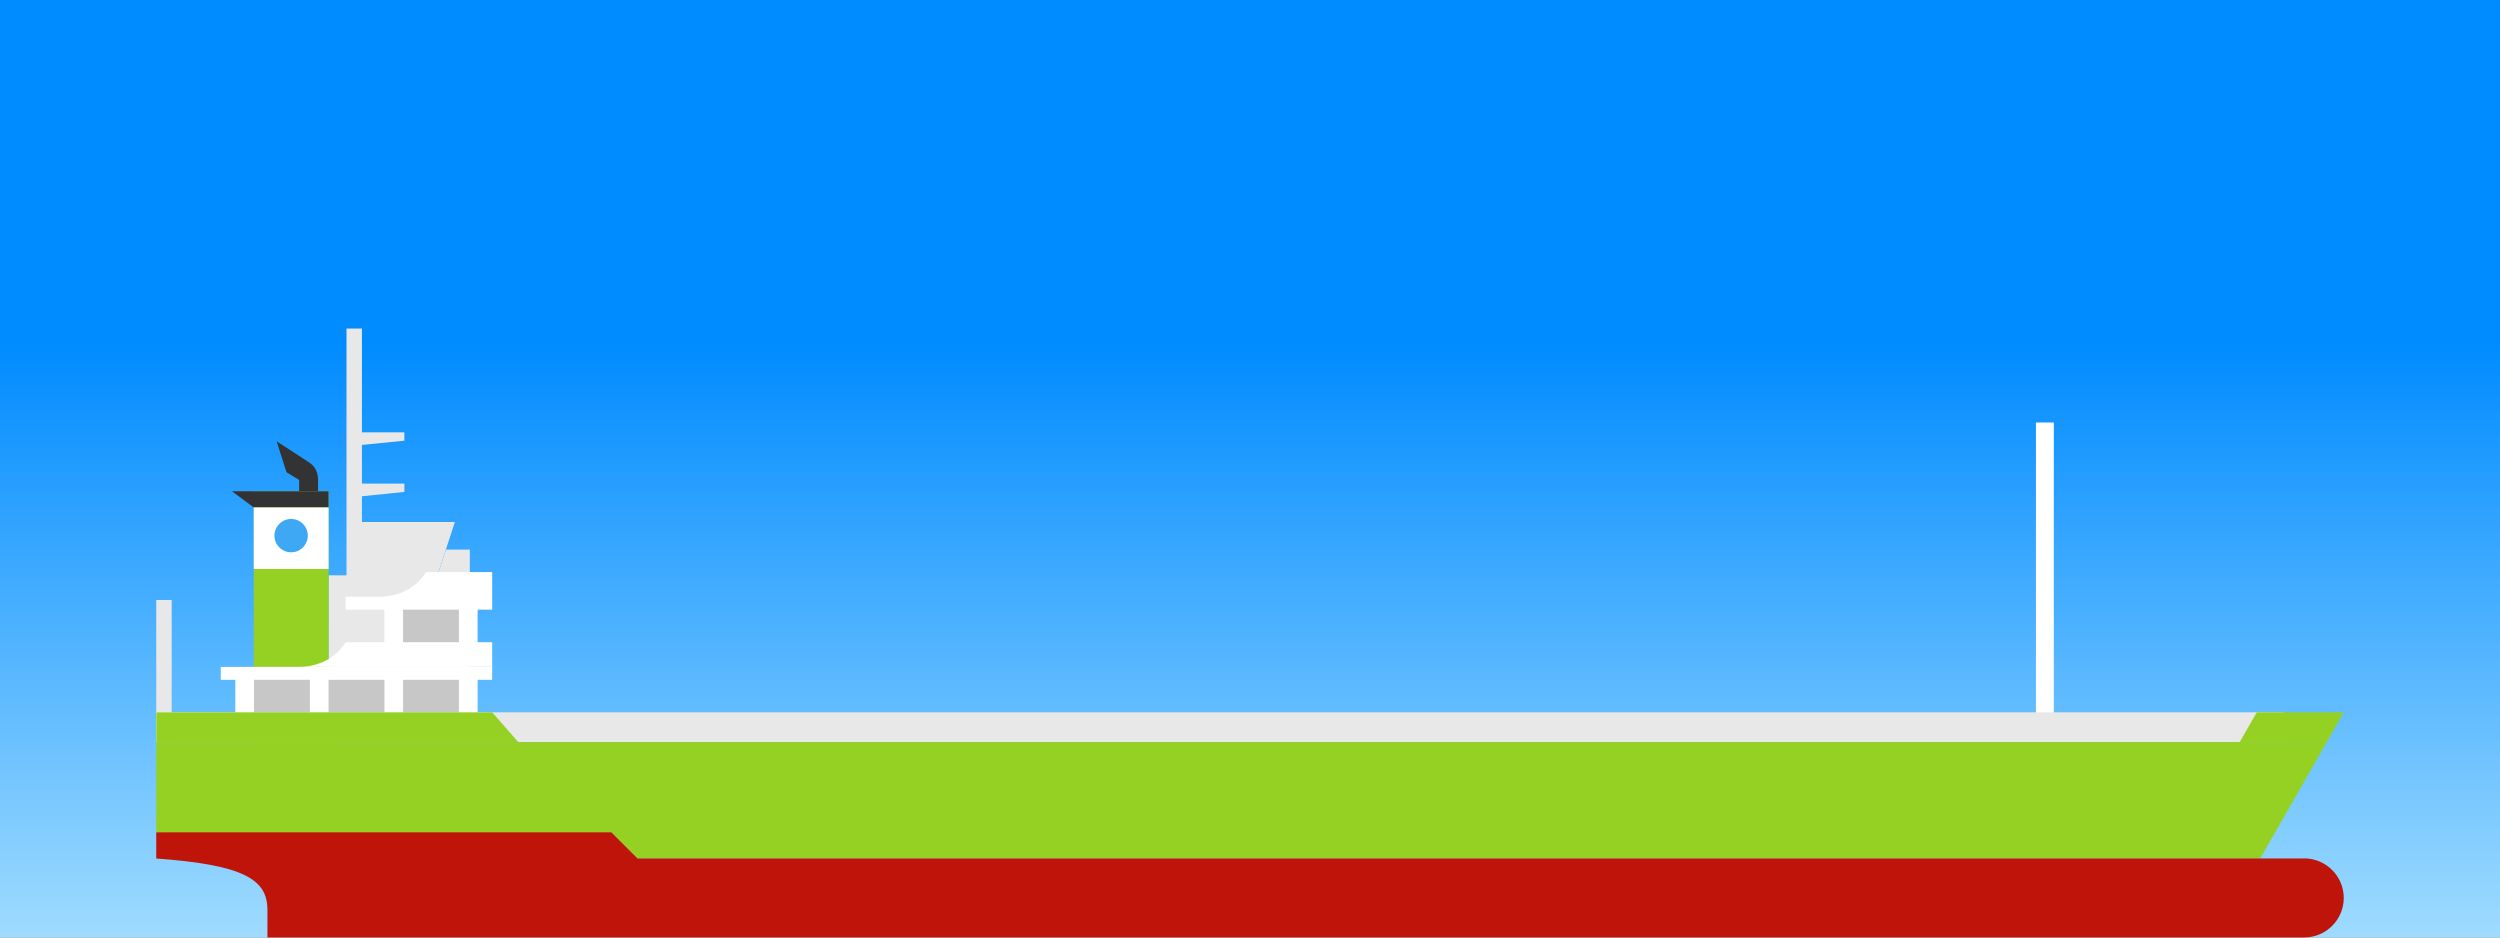 <svg id="_レイヤー_2" data-name="レイヤー 2" xmlns="http://www.w3.org/2000/svg" viewBox="0 0 400 150"><rect x="0" y="0" width="400" height="150" fill="#808080" stroke="none"/><defs><linearGradient id="_名称未設定グラデーション_123" data-name="名称未設定グラデーション 123" x1="200" y1="150" x2="200" y2="54.59" gradientUnits="userSpaceOnUse"><stop offset="0" stop-color="#9fdbff"/><stop offset="1" stop-color="#008bff"/></linearGradient><style>.cls-2,.cls-4,.cls-6,.cls-7,.cls-8{stroke-width:0}.cls-2{fill:#95d123}.cls-4{fill:#c7c7c7}.cls-6{fill:#333}.cls-7{fill:#fff}.cls-8{fill:#e8e8e8}</style></defs><g id="main"><path stroke-width="0" fill="url(#_名称未設定グラデーション_123)" d="M0 0h400v150H0z"/><path class="cls-7" d="M325.75 67.6h2.86v49.36h-2.86z"/><path class="cls-8" d="M78.75 113.97h286.59v4.77H78.75zm-3.58-7.27V87.94h-3.82l-1.34 4.11H52.57v14.65h22.6z"/><path class="cls-8" d="M69.19 94.51l3.59-10.99H55.44v10.99h13.75z"/><path class="cls-2" d="M40.6 78.6h11.97v56.44H40.6z"/><path class="cls-6" d="M40.6 81.19h11.97V78.6H37.11l3.49 2.59z"/><path class="cls-7" d="M40.6 81.19h11.97v9.85H40.6z"/><path class="cls-6" d="M44.27 70.63l1.57 4.93 2.02 1.23v1.79h3.03v-1.67c0-1.34-.39-2.22-1.44-2.93-1.19-.8-5.17-3.36-5.17-3.36z"/><path class="cls-8" d="M55.44 52.56h2.47v30.96h-2.47zM25 96h2.47v22.75H25zm39.7-17.29l-6.79.69v-2.02h6.79v1.33zm0-8.2l-6.79.68v-2.02h6.79v1.34z"/><path class="cls-7" d="M78.75 108.77v-2.07H35.32v2.07h2.33v5.2H25v4.77h53.75v-4.77h-2.33v-5.2h2.33z"/><path class="cls-2" d="M361.08 113.97l-2.73 4.77h13.93l2.72-4.77h-13.92z"/><path class="cls-4" d="M64.49 108.77h8.94v5.2h-8.94zm-11.92 0h8.94v5.2h-8.94z"/><path class="cls-7" d="M78.75 97.55v-2.07H55.3v2.07h6.2v5.2h-6.2c-2.01 3.27-5.46 3.95-7.38 3.95h30.83v-3.95h-2.33v-5.2h2.33zm-10.59-6.02c-2.01 3.27-5.46 3.95-7.38 3.95h17.97v-3.95H68.16z"/><path class="cls-4" d="M64.49 97.55h8.94v5.2h-8.94zm-23.85 11.22h8.94v5.2h-8.94z"/><path class="cls-2" d="M25 118.74v14.44l76.99 4.17h259.65l10.64-18.61H25z"/><path d="M46.58 88.37c-1.47 0-2.67-1.2-2.67-2.67s1.2-2.67 2.67-2.67 2.67 1.2 2.67 2.67-1.2 2.67-2.67 2.67z" fill="#3fa8f4" stroke-width="0"/><path class="cls-2" d="M78.75 113.97H25v4.77h57.92l-4.17-4.77z"/><path d="M368.65 137.35H101.99l-4.18-4.18H25v4.19c14.12 1.02 17.79 3.38 17.79 8.24v4.39h325.89c3.49 0 6.32-2.84 6.32-6.33s-2.86-6.32-6.35-6.32z" fill="#be140a" stroke-width="0"/></g></svg>